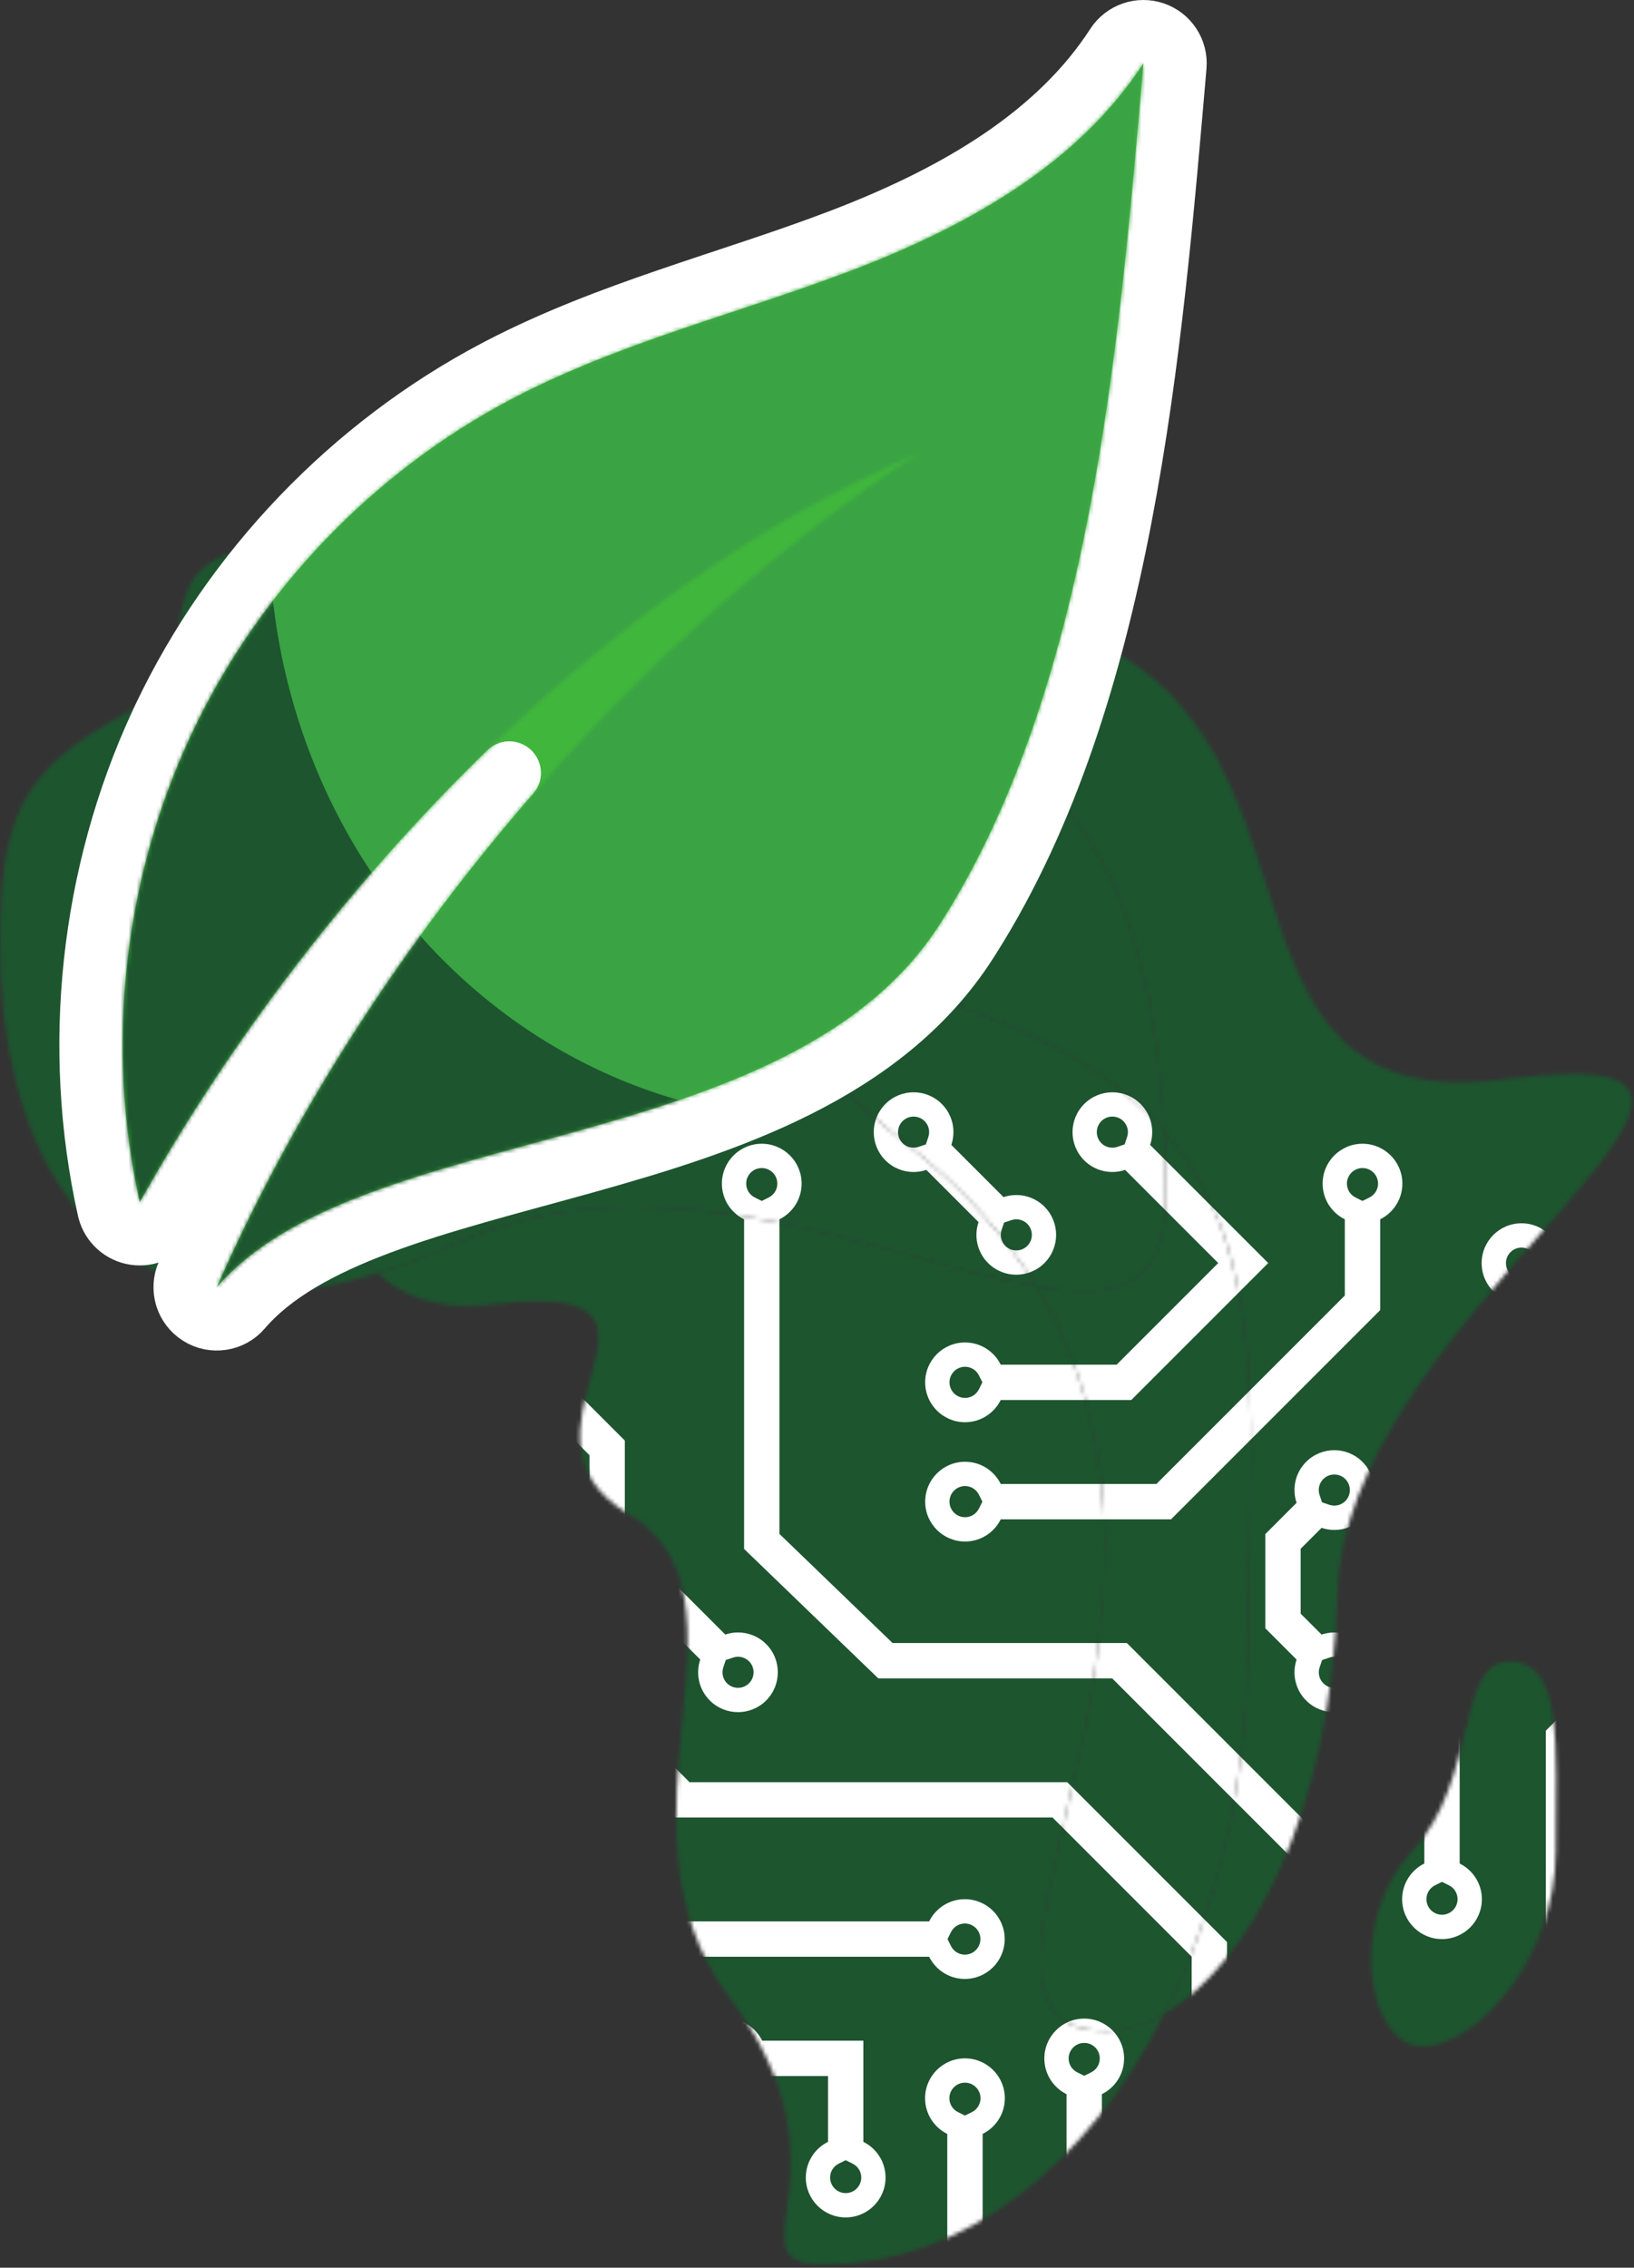 <svg width="413" height="573" viewBox="0 0 413 573" fill="none" xmlns="http://www.w3.org/2000/svg">
<rect x="0" y="0" width="413" height="573" fill="#333333" stroke="none"/>
<mask id="mask0_646_566" style="mask-type:alpha" maskUnits="userSpaceOnUse" x="0" y="122" width="413" height="451">
<path d="M65.602 326.62C20.436 326.62 0 287.199 0 238.646C0.004 207.428 4.759 194.764 31.351 180.494C57.935 166.227 28.973 138.771 75.234 137.044C104.193 135.963 111.126 122 125.203 122C133.612 122 144.569 126.981 164.295 142.664C172.949 149.544 182.272 154.696 191.811 159.121C146.714 170.84 150.516 204.042 180.092 241.323C172.91 240.451 166.184 240.042 159.881 240.042C113.147 240.042 90.164 262.53 85.133 285.015C81.981 299.102 85.872 313.189 95.374 321.748C84.461 325.073 74.543 326.62 65.602 326.62Z" fill="#1D552F"/>
<path d="M294.314 508.831C307.565 482.703 315.405 450.328 315.405 415.263C315.405 363.084 322.221 317.793 294.255 285.761C289.264 184.913 237.998 180.543 191.811 159.121C202.987 156.217 217.173 154.632 234.709 154.632C234.832 154.632 234.939 154.632 235.063 154.632C348.805 154.766 295.06 273.494 369.257 273.503C372.712 273.503 376.437 273.246 380.477 272.707C387.364 271.789 392.979 271.347 397.464 271.347C452.105 271.347 339.894 336.765 338.1 402.077C336.532 459.245 315.308 496.629 294.314 508.831Z" fill="#1D552F"/>
<path d="M294.255 285.761C275.767 264.582 242.072 249.2 181.155 241.456C180.8 241.41 180.445 241.366 180.092 241.323C150.516 204.042 146.714 170.84 191.811 159.121C237.998 180.543 289.264 184.914 294.255 285.761Z" fill="#1D552F"/>
<path d="M208.397 572.207C183.074 572.207 217.475 548.858 184.399 504.758C151.327 460.657 194.127 403.588 158.784 382.51C126.344 363.166 173.383 328.795 135.712 328.795C132.338 328.795 128.29 329.07 123.438 329.657C121.588 329.881 119.792 329.989 118.057 329.989C108.701 329.989 101.04 326.852 95.374 321.748C101.723 319.813 108.405 317.278 115.439 314.093C130.086 307.459 145.358 304.987 160.543 304.987C182.81 304.987 204.886 310.307 224.501 315.625C238.514 319.425 251.272 323.225 261.95 325.086C313.031 409.289 229.527 513.191 279.734 513.191C284.406 513.191 289.354 511.714 294.314 508.831C274.81 547.289 243.584 572.207 208.397 572.207Z" fill="#1D552F"/>
<path d="M261.95 325.086C251.272 323.225 238.514 319.425 224.501 315.625C204.886 310.307 182.81 304.987 160.543 304.987C145.358 304.987 130.086 307.459 115.439 314.093C108.405 317.278 101.723 319.813 95.374 321.748C85.872 313.189 81.981 299.102 85.133 285.015C90.164 262.53 113.147 240.042 159.881 240.042C166.184 240.042 172.91 240.45 180.092 241.323C192.758 257.29 210.144 274 230.446 290.098C244.321 301.098 254.547 312.883 261.95 325.086Z" fill="#1D552F"/>
<path d="M279.734 513.191C229.527 513.191 313.031 409.289 261.95 325.086C266.223 325.831 270.159 326.265 273.713 326.265C286.792 326.265 294.651 320.378 294.651 302.42C294.651 296.589 294.517 291.046 294.255 285.761C322.221 317.793 315.405 363.084 315.405 415.263C315.405 450.328 307.565 482.703 294.314 508.831C289.354 511.714 284.406 513.191 279.734 513.191Z" fill="#1D552F"/>
<path d="M273.713 326.265C270.159 326.265 266.223 325.831 261.95 325.086C254.547 312.883 244.321 301.099 230.446 290.098C210.144 274 192.758 257.29 180.092 241.323C180.445 241.366 180.8 241.41 181.155 241.456C242.072 249.2 275.767 264.582 294.255 285.761C294.517 291.046 294.651 296.589 294.651 302.421C294.651 320.378 286.792 326.265 273.713 326.265Z" fill="#1D552F"/>
<path d="M359.501 517.084C345.892 517.084 340.049 485.95 356.909 467.793C373.77 449.636 367.938 419.799 381.556 419.799C395.164 419.799 393.226 440.572 393.226 467.793C393.226 495.014 373.118 517.084 359.501 517.084Z" fill="#1D552F"/>
</mask>
<g mask="url(#mask0_646_566)">
<rect x="-81" y="88.001" width="616" height="558" fill="#1D552F"/>
<path d="M102.249 380.668C103.299 380.668 104.287 381.075 105.029 381.818C106.09 382.878 106.447 384.425 105.961 385.859L105.342 387.696L103.505 388.316C103.092 388.455 102.668 388.522 102.227 388.522C101.177 388.522 100.195 388.115 99.458 387.378C97.923 385.843 97.923 383.347 99.458 381.812C100.212 381.081 101.2 380.668 102.249 380.668ZM305.673 565.938L307.409 566.798C308.766 567.473 309.608 568.819 309.608 570.32C309.608 572.492 307.844 574.256 305.673 574.256C303.501 574.256 301.737 572.492 301.737 570.32C301.737 568.824 302.58 567.473 303.937 566.798L305.673 565.938ZM102.249 374.527C99.67 374.527 97.091 375.51 95.126 377.48C91.191 381.416 91.191 387.796 95.126 391.726C97.091 393.691 99.659 394.668 102.232 394.668C103.326 394.668 104.421 394.49 105.464 394.138L170.587 459.261H266.044L301.202 494.418V561.299C297.88 562.946 295.591 566.362 295.591 570.32C295.591 575.886 300.102 580.396 305.667 580.396C311.233 580.396 315.743 575.886 315.743 570.32C315.743 566.362 313.455 562.946 310.133 561.299V490.717L269.745 450.329H174.288L111.784 387.824C112.967 384.313 112.169 380.277 109.372 377.48C107.407 375.515 104.828 374.527 102.249 374.527Z" fill="white"/>
<path d="M192.537 295.143C194.708 295.143 196.472 296.907 196.472 299.078C196.472 300.575 195.63 301.925 194.273 302.595L192.537 303.455L190.801 302.595C189.444 301.92 188.601 300.575 188.601 299.078C188.601 296.907 190.371 295.143 192.537 295.143ZM334.327 597.2L336.063 598.06C337.419 598.735 338.262 600.081 338.262 601.577C338.262 603.748 336.498 605.512 334.327 605.512C332.155 605.512 330.391 603.748 330.391 601.577C330.391 600.081 331.234 598.73 332.591 598.06L334.327 597.2ZM192.537 289.002C186.971 289.002 182.461 293.513 182.461 299.078C182.461 303.036 184.75 306.453 188.071 308.099V391.387L221.995 424.099H281.122L329.861 472.838V592.567C326.54 594.214 324.251 597.63 324.251 601.588C324.251 607.153 328.761 611.664 334.327 611.664C339.892 611.664 344.403 607.153 344.403 601.588C344.403 597.63 342.114 594.214 338.793 592.567V469.137L284.818 415.162H225.601L197.003 387.586V308.094C200.324 306.447 202.613 303.031 202.613 299.073C202.613 293.513 198.102 289.002 192.537 289.002Z" fill="white"/>
<path d="M447.781 382.622C448.83 382.622 449.819 383.029 450.561 383.772C451.303 384.514 451.711 385.502 451.711 386.552C451.711 387.601 451.303 388.589 450.561 389.332C449.824 390.069 448.842 390.476 447.792 390.476C447.357 390.476 446.927 390.404 446.514 390.27L444.677 389.65L444.058 387.813C443.578 386.379 443.935 384.833 444.99 383.772C445.743 383.035 446.732 382.622 447.781 382.622ZM362.981 626.227L364.717 627.087C366.073 627.762 366.916 629.108 366.916 630.604C366.916 632.775 365.152 634.539 362.981 634.539C360.809 634.539 359.045 632.775 359.045 630.604C359.045 629.108 359.888 627.757 361.244 627.081L362.981 626.227ZM447.781 376.481C445.202 376.481 442.623 377.464 440.658 379.434C437.861 382.231 437.063 386.267 438.246 389.778L390.708 437.317V497.606L358.515 529.799V621.594C355.193 623.241 352.905 626.657 352.905 630.615C352.905 636.18 357.415 640.691 362.981 640.691C368.546 640.691 373.057 636.18 373.057 630.615C373.057 626.657 370.768 623.241 367.446 621.594V533.494L399.639 501.301V441.013L444.56 396.092C445.609 396.444 446.704 396.622 447.792 396.622C450.366 396.622 452.939 395.645 454.898 393.68C458.834 389.745 458.834 383.364 454.898 379.434C452.939 377.47 450.36 376.481 447.781 376.481Z" fill="white"/>
<path d="M130.439 338.896C131.489 338.896 132.477 339.304 133.219 340.046C134.28 341.107 134.637 342.653 134.152 344.088L133.532 345.924L131.701 346.544C131.288 346.684 130.864 346.751 130.428 346.751C129.379 346.751 128.396 346.343 127.66 345.606C126.917 344.864 126.51 343.876 126.51 342.826C126.51 341.777 126.917 340.789 127.66 340.046C128.402 339.304 129.39 338.896 130.439 338.896ZM186.547 418.628C187.596 418.628 188.579 419.036 189.316 419.772C190.058 420.515 190.466 421.503 190.466 422.552C190.466 423.602 190.058 424.59 189.316 425.332C188.573 426.075 187.585 426.482 186.536 426.482C185.486 426.482 184.498 426.075 183.756 425.332C182.695 424.272 182.338 422.725 182.824 421.291L183.443 419.454L185.28 418.835C185.682 418.695 186.112 418.628 186.547 418.628ZM130.439 332.756C127.86 332.756 125.281 333.738 123.316 335.709C119.381 339.644 119.381 346.025 123.316 349.955C125.281 351.92 127.849 352.897 130.423 352.897C131.517 352.897 132.611 352.718 133.655 352.366L148.989 367.701V391.331L176.99 419.331C175.807 422.843 176.605 426.879 179.402 429.675C181.367 431.64 183.946 432.628 186.525 432.628C189.104 432.628 191.683 431.646 193.648 429.675C197.583 425.74 197.583 419.359 193.648 415.429C191.683 413.464 189.115 412.488 186.541 412.488C185.447 412.488 184.353 412.666 183.309 413.018L157.927 387.635V364.005L139.974 346.053C141.157 342.542 140.359 338.506 137.562 335.709C135.598 333.738 133.018 332.756 130.439 332.756Z" fill="white"/>
<path d="M73.076 465.961C75.248 465.961 77.011 467.725 77.011 469.896C77.011 471.392 76.169 472.743 74.812 473.413L73.076 474.273L71.34 473.413C69.983 472.743 69.141 471.392 69.141 469.896C69.141 467.725 70.91 465.961 73.076 465.961ZM106.162 539.206C107.212 539.206 108.194 539.613 108.931 540.35C109.673 541.093 110.081 542.081 110.081 543.13C110.081 544.18 109.673 545.168 108.931 545.91C108.189 546.653 107.201 547.06 106.151 547.06C105.102 547.06 104.114 546.653 103.371 545.91C102.31 544.85 101.953 543.303 102.439 541.869L103.058 540.032L104.895 539.412C105.297 539.273 105.727 539.206 106.162 539.206ZM73.076 459.82C67.51 459.82 63 464.331 63 469.896C63 473.854 65.289 477.271 68.61 478.917V511.914L96.611 539.915C95.427 543.426 96.226 547.462 99.022 550.259C100.987 552.224 103.566 553.212 106.145 553.212C108.724 553.212 111.303 552.229 113.268 550.259C117.204 546.323 117.204 539.943 113.268 536.013C111.303 534.048 108.736 533.071 106.162 533.071C105.068 533.071 103.974 533.25 102.93 533.601L77.547 508.219V478.923C80.869 477.276 83.158 473.86 83.158 469.902C83.152 464.331 78.642 459.82 73.076 459.82Z" fill="white"/>
<path d="M384.567 315.239C386.739 315.239 388.503 317.003 388.503 319.175C388.503 320.671 387.66 322.022 386.303 322.691L384.567 323.551L382.831 322.691C381.475 322.022 380.632 320.671 380.632 319.175C380.632 317.003 382.401 315.239 384.567 315.239ZM364.471 475.506L366.207 476.366C367.564 477.036 368.407 478.387 368.407 479.883C368.407 482.054 366.643 483.818 364.471 483.818C362.3 483.818 360.536 482.054 360.536 479.883C360.536 478.387 361.379 477.036 362.735 476.366L364.471 475.506ZM384.567 309.099C379.002 309.099 374.491 313.609 374.491 319.175C374.491 323.132 376.78 326.549 380.102 328.196V367.54L360.005 387.636V470.873C356.684 472.52 354.395 475.936 354.395 479.894C354.395 485.46 358.906 489.97 364.471 489.97C370.037 489.97 374.547 485.46 374.547 479.894C374.547 475.936 372.258 472.52 368.937 470.873V391.331L389.033 371.235V328.19C392.355 326.543 394.643 323.127 394.643 319.169C394.643 313.609 390.133 309.099 384.567 309.099Z" fill="white"/>
<path d="M424.76 345.384C426.931 345.384 428.695 347.148 428.695 349.319C428.695 350.815 427.852 352.166 426.496 352.836L424.76 353.696L423.024 352.836C421.667 352.161 420.824 350.815 420.824 349.319C420.824 347.148 422.594 345.384 424.76 345.384ZM401.727 388.484C402.163 388.484 402.593 388.557 403.006 388.691L404.842 389.311L405.462 391.147C405.942 392.582 405.585 394.128 404.53 395.189C403.787 395.931 402.799 396.339 401.75 396.339C400.7 396.339 399.712 395.931 398.97 395.189C397.434 393.654 397.434 391.158 398.97 389.623C399.695 388.886 400.678 388.484 401.727 388.484ZM424.76 339.243C419.194 339.243 414.684 343.754 414.684 349.319C414.684 353.277 416.972 356.693 420.294 358.34V367.54L404.959 382.874C403.91 382.523 402.816 382.344 401.727 382.344C399.154 382.344 396.58 383.321 394.621 385.286C390.685 389.221 390.685 395.602 394.621 399.532C396.586 401.497 399.165 402.485 401.744 402.485C404.323 402.485 406.902 401.502 408.867 399.532C411.664 396.735 412.462 392.699 411.279 389.188L429.231 371.235V358.335C432.553 356.688 434.841 353.271 434.841 349.314C434.836 343.754 430.325 339.243 424.76 339.243Z" fill="white"/>
<path d="M344.375 295.143C346.546 295.143 348.31 296.907 348.31 299.078C348.31 300.575 347.467 301.925 346.111 302.595L344.375 303.455L342.639 302.595C341.282 301.92 340.439 300.575 340.439 299.078C340.439 296.907 342.209 295.143 344.375 295.143ZM243.922 375.5C245.418 375.5 246.769 376.343 247.439 377.699L248.298 379.435L247.439 381.172C246.763 382.528 245.418 383.371 243.922 383.371C241.75 383.371 239.986 381.607 239.986 379.435C239.986 377.264 241.75 375.5 243.922 375.5ZM344.375 289.002C338.809 289.002 334.299 293.513 334.299 299.078C334.299 303.036 336.588 306.453 339.909 308.099V327.347L292.287 374.97H252.943C251.296 371.648 247.88 369.359 243.922 369.359C238.356 369.359 233.846 373.87 233.846 379.435C233.846 385.001 238.356 389.511 243.922 389.511C247.88 389.511 251.296 387.223 252.943 383.901H295.988L348.846 331.043V308.094C352.168 306.447 354.456 303.031 354.456 299.073C354.451 293.513 349.94 289.002 344.375 289.002Z" fill="white"/>
<path d="M281.161 282.141C282.211 282.141 283.199 282.549 283.941 283.291C285.002 284.352 285.359 285.898 284.873 287.333L284.254 289.169L282.417 289.789C282.004 289.928 281.58 289.995 281.139 289.995C280.089 289.995 279.107 289.588 278.37 288.851C277.628 288.108 277.22 287.12 277.22 286.071C277.22 285.021 277.628 284.033 278.37 283.291C279.112 282.549 280.112 282.141 281.161 282.141ZM243.922 345.355C245.418 345.355 246.769 346.198 247.439 347.554L248.298 349.29L247.439 351.026C246.763 352.383 245.418 353.226 243.922 353.226C241.75 353.226 239.986 351.462 239.986 349.29C239.986 347.119 241.75 345.355 243.922 345.355ZM281.161 276C278.582 276 276.003 276.983 274.038 278.954C270.103 282.889 270.103 289.27 274.038 293.199C276.003 295.164 278.571 296.141 281.144 296.141C282.239 296.141 283.333 295.963 284.377 295.611L307.911 319.146L282.233 344.824H252.937C251.29 341.503 247.874 339.214 243.916 339.214C238.351 339.214 233.84 343.725 233.84 349.29C233.84 354.856 238.351 359.366 243.916 359.366C247.874 359.366 251.29 357.078 252.937 353.756H285.934L320.544 319.146L290.696 289.297C291.879 285.786 291.081 281.75 288.284 278.954C286.319 276.989 283.74 276 281.161 276Z" fill="white"/>
<path d="M230.921 282.141C231.97 282.141 232.958 282.549 233.7 283.291C234.761 284.352 235.118 285.898 234.633 287.333L234.013 289.169L232.177 289.789C231.763 289.928 231.339 289.995 230.898 289.995C229.849 289.995 228.866 289.588 228.129 288.851C226.594 287.316 226.594 284.82 228.129 283.285C228.883 282.554 229.871 282.141 230.921 282.141ZM256.884 308.099C257.933 308.099 258.916 308.506 259.653 309.243C261.188 310.778 261.188 313.273 259.653 314.809C258.91 315.551 257.922 315.958 256.873 315.958C255.823 315.958 254.835 315.551 254.093 314.809C253.032 313.748 252.675 312.202 253.16 310.767L253.78 308.93L255.617 308.311C256.018 308.166 256.448 308.099 256.884 308.099ZM230.921 276C228.341 276 225.762 276.983 223.798 278.954C219.862 282.889 219.862 289.27 223.798 293.199C225.762 295.164 228.33 296.141 230.904 296.141C231.998 296.141 233.092 295.963 234.136 295.611L247.327 308.802C246.143 312.313 246.942 316.349 249.738 319.146C251.703 321.111 254.282 322.099 256.861 322.099C259.44 322.099 262.019 321.116 263.984 319.146C267.92 315.21 267.92 308.83 263.984 304.9C262.019 302.935 259.452 301.958 256.878 301.958C255.784 301.958 254.69 302.137 253.646 302.488L240.455 289.297C241.638 285.786 240.84 281.75 238.044 278.954C236.079 276.989 233.5 276 230.921 276Z" fill="white"/>
<path d="M337.252 372.576C338.301 372.576 339.29 372.983 340.032 373.726C341.567 375.261 341.567 377.756 340.032 379.291C339.295 380.028 338.313 380.435 337.263 380.435C336.828 380.435 336.398 380.363 335.985 380.229L334.148 379.609L333.529 377.773C333.049 376.338 333.406 374.792 334.461 373.731C335.214 372.989 336.203 372.576 337.252 372.576ZM337.269 418.629C338.318 418.629 339.301 419.037 340.038 419.774C341.573 421.309 341.573 423.804 340.038 425.339C339.295 426.082 338.307 426.489 337.258 426.489C336.208 426.489 335.22 426.082 334.478 425.339C333.417 424.279 333.06 422.732 333.545 421.298L334.165 419.461L336.002 418.842C336.403 418.696 336.833 418.629 337.269 418.629ZM337.252 366.435C334.673 366.435 332.094 367.418 330.129 369.388C327.332 372.185 326.534 376.221 327.717 379.732L319.813 387.637V411.434L327.717 419.338C326.534 422.85 327.332 426.886 330.129 429.682C332.094 431.647 334.673 432.635 337.252 432.635C339.831 432.635 342.41 431.653 344.375 429.682C348.31 425.747 348.31 419.366 344.375 415.436C342.41 413.471 339.837 412.494 337.269 412.494C336.175 412.494 335.08 412.673 334.037 413.025L328.75 407.738V391.343L334.037 386.057C335.086 386.408 336.18 386.587 337.269 386.587C339.842 386.587 342.416 385.61 344.375 383.645C348.31 379.71 348.31 373.329 344.375 369.399C342.41 367.423 339.831 366.435 337.252 366.435Z" fill="white"/>
<path d="M90.247 422.816C91.296 422.816 92.284 423.223 93.027 423.966C94.088 425.026 94.445 426.573 93.959 428.007L93.34 429.844L91.503 430.464C91.09 430.603 90.666 430.67 90.225 430.67C89.175 430.67 88.193 430.263 87.456 429.526C86.713 428.783 86.306 427.795 86.306 426.746C86.306 425.696 86.713 424.708 87.456 423.966C88.198 423.223 89.198 422.816 90.247 422.816ZM243.866 486.03C246.037 486.03 247.801 487.794 247.801 489.965C247.801 492.137 246.037 493.901 243.866 493.901C242.37 493.901 241.019 493.058 240.349 491.701L239.489 489.965L240.349 488.229C241.019 486.872 242.37 486.03 243.866 486.03ZM90.247 416.675C87.668 416.675 85.089 417.658 83.124 419.628C79.189 423.564 79.189 429.944 83.124 433.874C85.089 435.839 87.657 436.816 90.23 436.816C91.324 436.816 92.418 436.638 93.462 436.286L151.607 494.431H234.845C236.492 497.752 239.908 500.041 243.866 500.041C249.431 500.041 253.942 495.531 253.942 489.965C253.942 484.4 249.431 479.889 243.866 479.889C239.908 479.889 236.492 482.178 234.845 485.499H155.309L99.781 429.972C100.965 426.461 100.167 422.425 97.37 419.628C95.405 417.663 92.826 416.675 90.247 416.675Z" fill="white"/>
<path d="M274.038 516.202C276.21 516.202 277.974 517.966 277.974 520.137C277.974 521.633 277.131 522.984 275.774 523.654L274.038 524.514L272.302 523.654C270.946 522.978 270.103 521.633 270.103 520.137C270.103 517.966 271.872 516.202 274.038 516.202ZM274.01 686.991C276.182 686.991 277.946 688.755 277.946 690.927C277.946 693.098 276.182 694.862 274.01 694.862C272.514 694.862 271.163 694.02 270.493 692.663L269.634 690.927L270.493 689.191C271.163 687.834 272.514 686.991 274.01 686.991ZM274.038 510.061C268.473 510.061 263.962 514.572 263.962 520.137C263.962 524.095 266.251 527.511 269.572 529.158V648.887L223.066 695.393H264.995C266.642 698.714 270.058 701.003 274.016 701.003C279.581 701.003 284.092 696.492 284.092 690.927C284.092 685.361 279.581 680.851 274.016 680.851C270.058 680.851 266.642 683.14 264.995 686.461H244.631L278.51 652.582V529.152C281.831 527.506 284.12 524.089 284.12 520.131C284.114 514.572 279.604 510.061 274.038 510.061Z" fill="white"/>
<path d="M477.925 463.006C478.975 463.006 479.963 463.414 480.705 464.156C482.241 465.691 482.241 468.187 480.705 469.722C479.969 470.459 478.986 470.866 477.937 470.866C477.501 470.866 477.071 470.794 476.658 470.66L474.822 470.04L474.202 468.203C473.722 466.769 474.079 465.222 475.134 464.162C475.888 463.419 476.876 463.006 477.925 463.006ZM394.989 646.323L396.726 647.182C398.082 647.858 398.925 649.203 398.925 650.705C398.925 652.876 397.161 654.64 394.989 654.64C392.818 654.64 391.054 652.876 391.054 650.705C391.054 649.209 391.897 647.858 393.253 647.182L394.989 646.323ZM477.925 456.866C475.346 456.866 472.767 457.848 470.802 459.819C468.006 462.615 467.207 466.651 468.391 470.163L460.486 478.067V515.642H422.912L390.524 548.03V641.689C387.202 643.336 384.913 646.753 384.913 650.71C384.913 656.276 389.424 660.786 394.989 660.786C400.555 660.786 405.065 656.276 405.065 650.71C405.065 646.753 402.777 643.336 399.455 641.689V551.731L426.613 524.573H469.424V481.763L474.71 476.476C475.759 476.828 476.854 477.007 477.942 477.007C480.516 477.007 483.089 476.03 485.048 474.065C488.984 470.129 488.984 463.749 485.048 459.819C483.083 457.854 480.504 456.866 477.925 456.866Z" fill="white"/>
<path d="M243.894 526.249C246.065 526.249 247.829 528.013 247.829 530.184C247.829 531.68 246.986 533.031 245.63 533.701L243.894 534.561L242.158 533.701C240.801 533.026 239.958 531.68 239.958 530.184C239.958 528.013 241.728 526.249 243.894 526.249ZM210.813 669.831C211.249 669.831 211.678 669.903 212.092 670.037L213.928 670.657L214.548 672.494C215.028 673.928 214.671 675.474 213.616 676.535C212.873 677.278 211.885 677.685 210.836 677.685C209.786 677.685 208.798 677.278 208.056 676.535C207.313 675.793 206.906 674.805 206.906 673.755C206.906 672.706 207.313 671.718 208.056 670.975C208.781 670.233 209.764 669.831 210.813 669.831ZM243.894 520.108C238.328 520.108 233.818 524.619 233.818 530.184C233.818 534.142 236.107 537.559 239.428 539.205V638.838L214.045 664.221C212.996 663.869 211.902 663.69 210.813 663.69C208.24 663.69 205.666 664.667 203.707 666.632C199.771 670.568 199.771 676.948 203.707 680.878C205.672 682.843 208.251 683.831 210.83 683.831C213.409 683.831 215.988 682.849 217.953 680.878C220.75 678.081 221.548 674.045 220.365 670.534L248.365 642.533V539.2C251.687 537.553 253.975 534.137 253.975 530.179C253.97 524.619 249.459 520.108 243.894 520.108Z" fill="white"/>
<path d="M110.343 493.15C111.393 493.15 112.381 493.558 113.123 494.3C114.184 495.361 114.541 496.907 114.056 498.342L113.436 500.178L111.599 500.798C111.186 500.938 110.762 501.005 110.321 501.005C109.272 501.005 108.289 500.597 107.552 499.86C106.017 498.325 106.017 495.83 107.552 494.295C108.306 493.563 109.294 493.15 110.343 493.15ZM206.643 589.445C207.693 589.445 208.675 589.852 209.412 590.589C210.947 592.124 210.947 594.619 209.412 596.155C208.67 596.897 207.682 597.304 206.632 597.304C205.583 597.304 204.595 596.897 203.852 596.155C202.792 595.094 202.434 593.548 202.92 592.113L203.54 590.276L205.376 589.657C205.778 589.512 206.208 589.445 206.643 589.445ZM110.343 487.01C107.764 487.01 105.185 487.992 103.22 489.963C99.285 493.898 99.285 500.279 103.22 504.209C105.185 506.174 107.753 507.151 110.327 507.151C111.421 507.151 112.515 506.972 113.559 506.62L197.087 590.148C195.903 593.659 196.701 597.695 199.498 600.492C201.463 602.457 204.042 603.445 206.621 603.445C209.2 603.445 211.779 602.462 213.744 600.492C217.68 596.556 217.68 590.176 213.744 586.246C211.779 584.281 209.211 583.304 206.638 583.304C205.544 583.304 204.45 583.483 203.406 583.834L119.878 500.307C121.061 496.796 120.263 492.76 117.466 489.963C115.501 487.998 112.922 487.01 110.343 487.01Z" fill="white"/>
<path d="M183.633 516.171C185.129 516.171 186.48 517.014 187.15 518.371L188.01 520.107L187.15 521.843C186.474 523.199 185.129 524.042 183.633 524.042C181.462 524.042 179.698 522.278 179.698 520.107C179.698 517.935 181.462 516.171 183.633 516.171ZM213.749 545.841L215.486 546.701C216.842 547.376 217.685 548.722 217.685 550.218C217.685 552.389 215.921 554.153 213.749 554.153C211.578 554.153 209.814 552.389 209.814 550.218C209.814 548.722 210.657 547.371 212.013 546.701L213.749 545.841ZM183.633 510.031C178.068 510.031 173.557 514.541 173.557 520.107C173.557 525.672 178.068 530.183 183.633 530.183C187.591 530.183 191.007 527.894 192.654 524.573H209.284V541.202C205.962 542.849 203.673 546.265 203.673 550.223C203.673 555.789 208.184 560.299 213.749 560.299C219.315 560.299 223.826 555.789 223.826 550.223C223.826 546.265 221.537 542.849 218.215 541.202V515.641H192.654C191.002 512.32 187.591 510.031 183.633 510.031Z" fill="white"/>
<path d="M140.488 573.537C141.537 573.537 142.525 573.944 143.268 574.687C144.328 575.748 144.685 577.294 144.2 578.729L143.58 580.565L141.744 581.185C141.33 581.324 140.906 581.391 140.465 581.391C139.416 581.391 138.433 580.984 137.696 580.247C136.954 579.504 136.546 578.516 136.546 577.467C136.546 576.417 136.954 575.429 137.696 574.687C138.439 573.944 139.438 573.537 140.488 573.537ZM180.669 659.783C181.104 659.783 181.534 659.856 181.947 659.99L183.784 660.609L184.403 662.446C184.883 663.881 184.526 665.427 183.471 666.488C182.729 667.23 181.741 667.637 180.691 667.637C179.642 667.637 178.654 667.23 177.911 666.488C177.169 665.745 176.761 664.757 176.761 663.708C176.761 662.658 177.169 661.67 177.911 660.928C178.637 660.185 179.619 659.783 180.669 659.783ZM140.488 567.396C137.909 567.396 135.329 568.379 133.365 570.35C129.429 574.285 129.429 580.666 133.365 584.595C135.329 586.56 137.897 587.537 140.471 587.537C141.565 587.537 142.659 587.359 143.703 587.007L197.382 640.686L183.895 654.173C182.846 653.821 181.752 653.643 180.663 653.643C178.09 653.643 175.516 654.62 173.557 656.585C169.621 660.52 169.621 666.901 173.557 670.831C175.522 672.796 178.101 673.784 180.68 673.784C183.259 673.784 185.838 672.801 187.803 670.831C190.6 668.034 191.398 663.998 190.214 660.487L210.015 640.686L150.022 580.693C151.206 577.182 150.407 573.146 147.611 570.35C145.646 568.385 143.067 567.396 140.488 567.396Z" fill="white"/>
</g>
<path d="M50.532 332.024C53.889 334.138 58.287 333.473 60.868 330.461C68.62 321.416 80.645 314.717 96.031 308.974C111.428 303.226 128.972 298.843 147.45 293.687C183.37 283.662 223.052 270.785 244.148 238.041L245.08 236.58C264.526 205.791 275.895 168.487 283.19 130.504C290.606 91.894 293.917 51.954 296.97 16.689C297.287 13.028 295.069 9.623 291.593 8.432C288.116 7.241 284.275 8.572 282.28 11.658C267.51 34.516 242.181 49.219 214.955 59.88L212.314 60.899C198.12 66.302 183.812 70.717 168.958 75.811C154.766 80.677 140.426 86.057 126.696 93.172L125.369 93.866C89.004 113.067 59.145 144.241 41.5 181.372L40.669 183.146C23.139 221.057 18.445 264.718 27.519 305.487L27.592 305.789C28.405 308.878 30.988 311.199 34.169 311.665C37.452 312.146 40.691 310.55 42.31 307.653L43.333 305.835C65.453 266.696 94.971 228.062 128.72 195.322C96.883 231.954 68.757 274.407 48.415 319.908L47.474 322.028C45.874 325.658 47.176 329.911 50.532 332.024Z" fill="#40B63C" stroke="white" stroke-width="16" stroke-linejoin="round"/>
<mask id="mask1_646_566" style="mask-type:alpha" maskUnits="userSpaceOnUse" x="31" y="16" width="258" height="310">
<path d="M35.328 303.75C26.636 264.693 31.137 222.822 47.93 186.503C64.724 150.183 93.713 119.627 129.105 100.94C156.253 86.605 186.466 79.297 215.16 68.376C243.854 57.456 272.341 41.781 289 16C282.878 86.716 275.872 174.034 237.423 233.708C198.975 293.383 91.085 282.911 54.794 325.255C94.067 236.168 163.874 158.673 232.501 114.39C153.132 147.602 79.3 225.098 35.328 303.75Z" fill="#40B63C"/>
</mask>
<g mask="url(#mask1_646_566)">
<rect x="-42" y="-25" width="389" height="379" fill="#1D552F"/>
<ellipse cx="207.5" cy="134" rx="139.5" ry="149" fill="#3AA344"/>
</g>
</svg>
